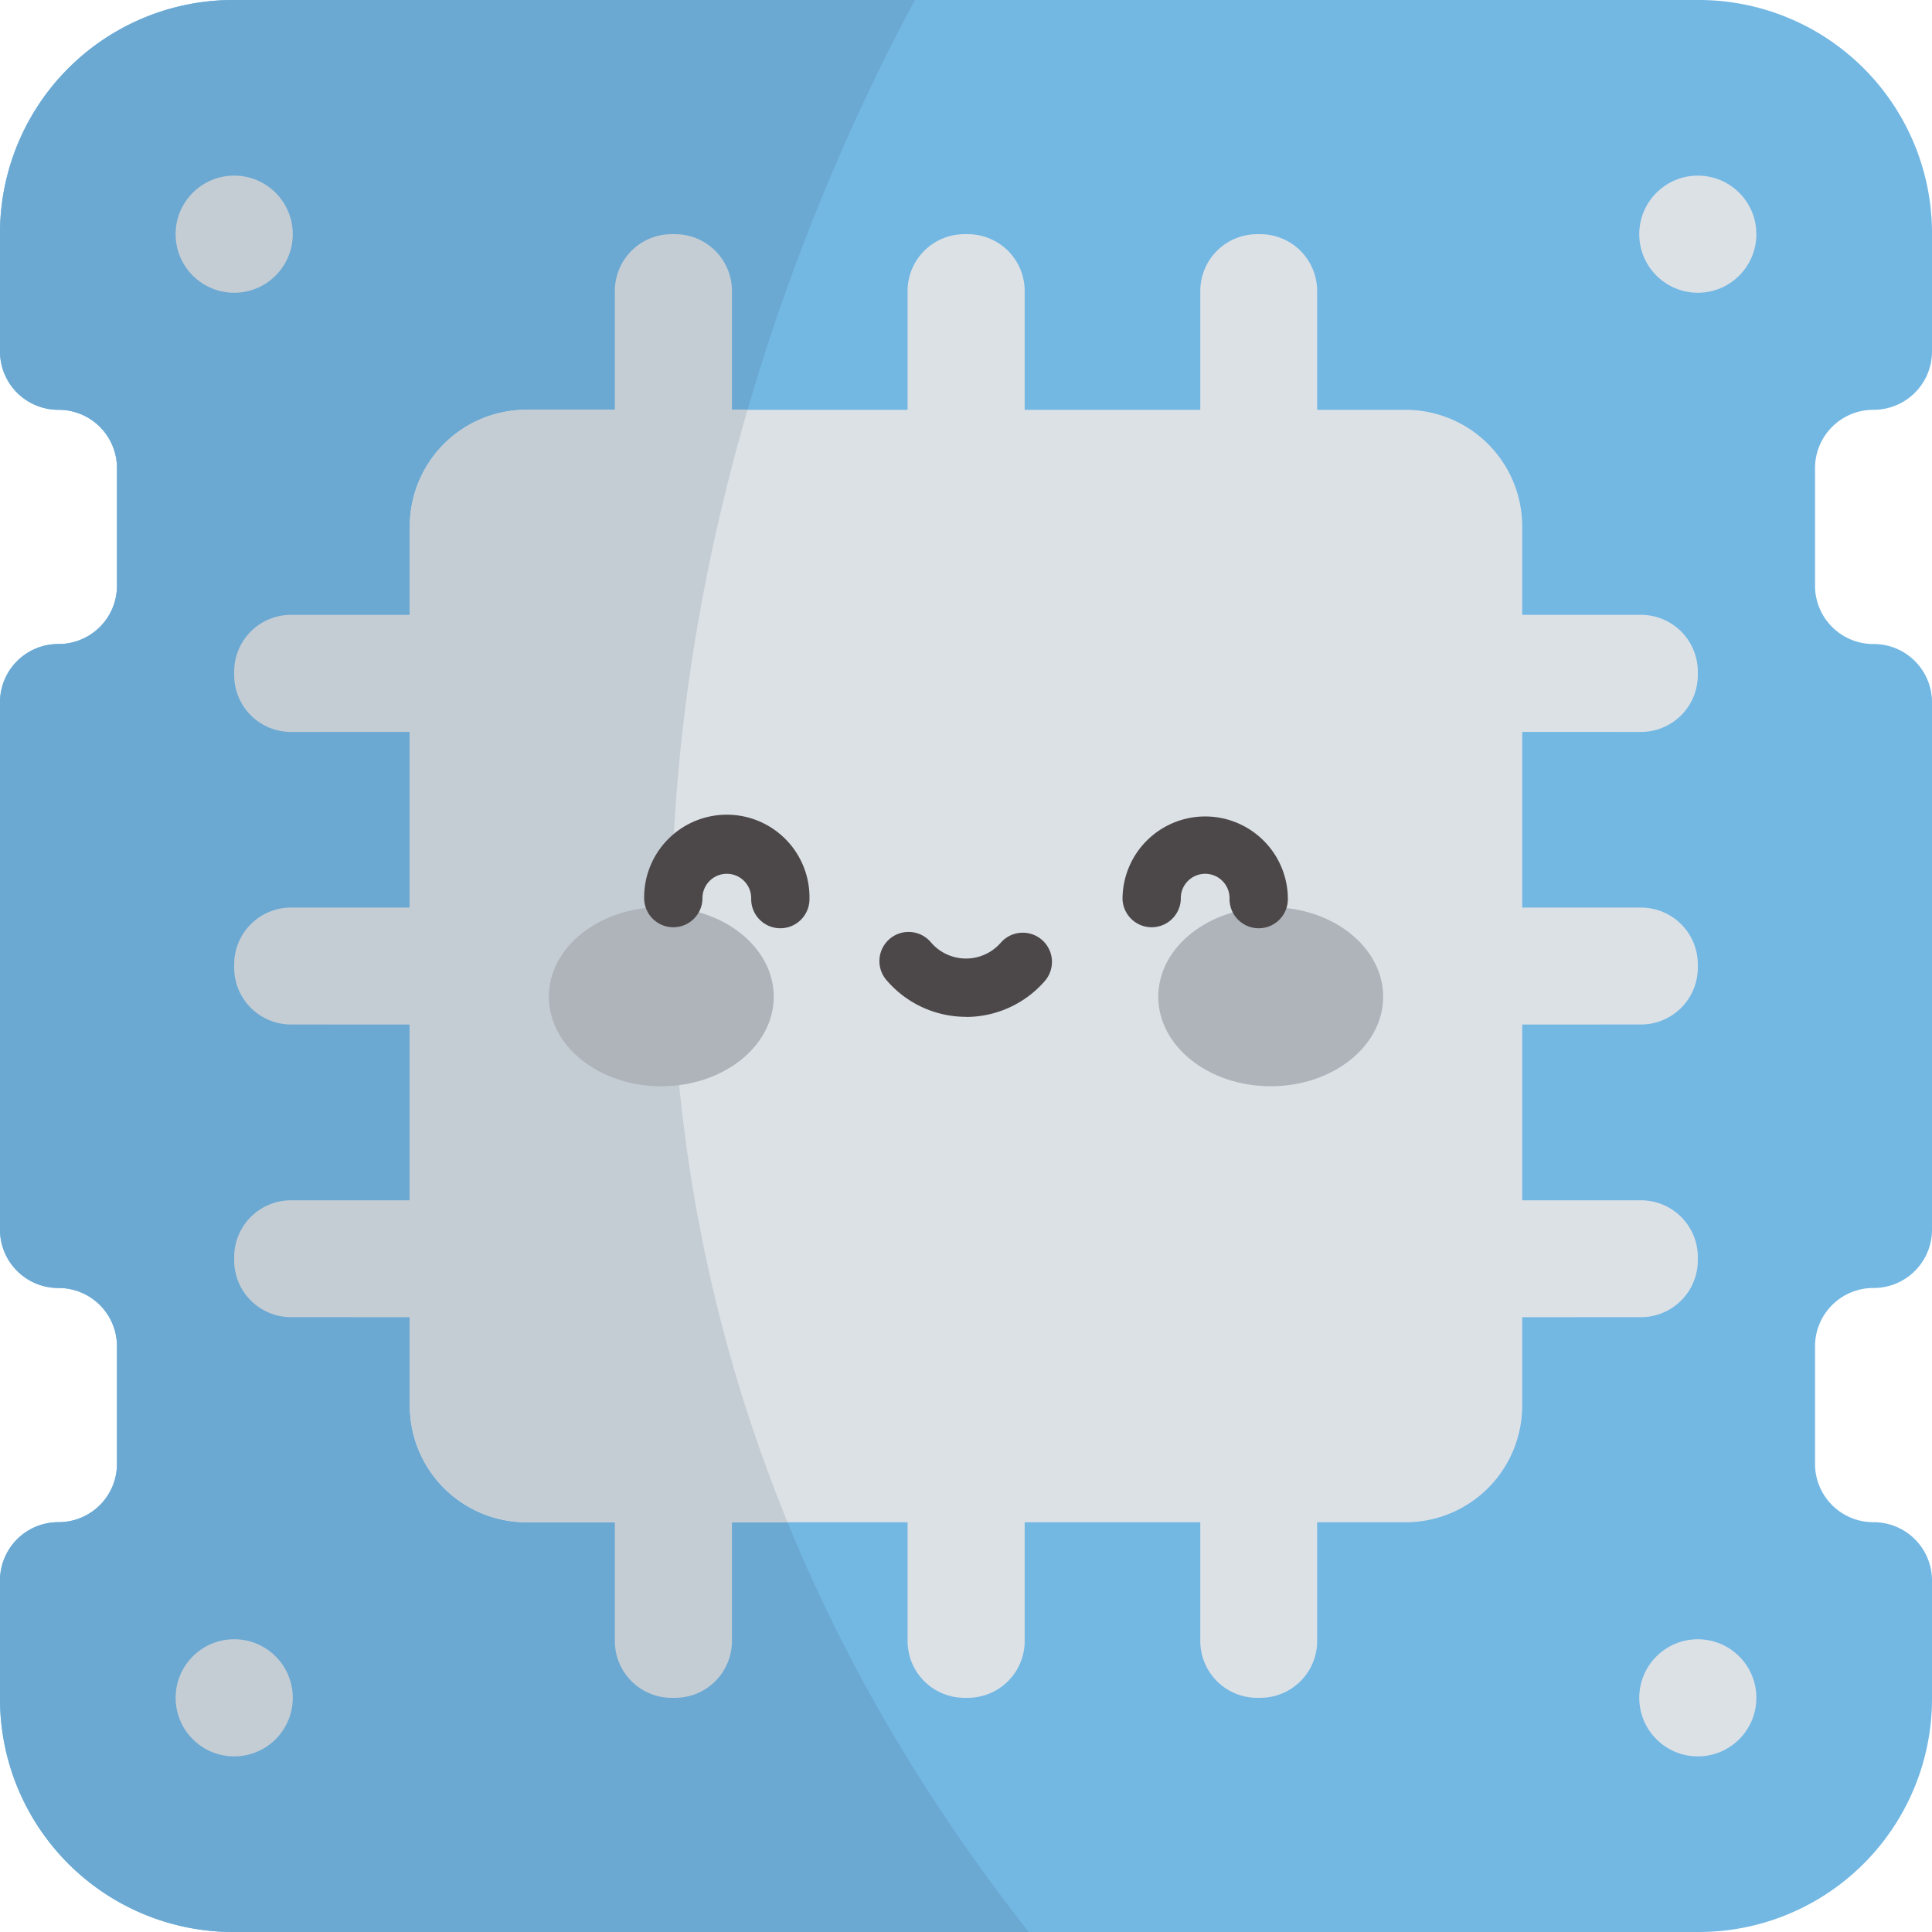 <svg xmlns="http://www.w3.org/2000/svg" viewBox="0 0 512 512"><defs><style>.cls-1{fill:#73b7e3;}.cls-2{fill:#6ba9d3;}.cls-3{fill:#dce1e6;}.cls-4{fill:#c5cdd4;}.cls-5{fill:#afb4bb;}.cls-6{fill:#4c4849;}</style></defs><g id="Livello_2" data-name="Livello 2"><g id="Livello_1-2" data-name="Livello 1"><path class="cls-1" d="M481,124.06v31.16a15.45,15.45,0,0,0,15.45,15.45h.13A15.45,15.45,0,0,1,512,186.13V325.88a15.45,15.45,0,0,1-15.45,15.45h-.13A15.45,15.45,0,0,0,481,356.79v31.15a15.46,15.46,0,0,0,15.45,15.46h.13A15.45,15.45,0,0,1,512,418.85v31.33A61.81,61.81,0,0,1,450.18,512H61.82A61.81,61.81,0,0,1,0,450.18V418.85a15.46,15.46,0,0,1,15.46-15.46h.12A15.45,15.45,0,0,0,31,387.94V356.78a15.45,15.45,0,0,0-15.45-15.45h-.12A15.46,15.46,0,0,1,0,325.87V186.12a15.45,15.45,0,0,1,15.46-15.45h.12A15.46,15.46,0,0,0,31,155.21V124.06A15.46,15.46,0,0,0,15.58,108.6h-.12A15.46,15.46,0,0,1,0,93.15V61.82A61.81,61.81,0,0,1,61.82,0H450.18A61.81,61.81,0,0,1,512,61.82V93.15a15.46,15.46,0,0,1-15.46,15.45h-.12A15.46,15.46,0,0,0,481,124.06Z"/><path class="cls-2" d="M272.63,512H61.82A61.81,61.81,0,0,1,0,450.18V418.85a15.46,15.46,0,0,1,15.45-15.46h.13A15.45,15.45,0,0,0,31,387.94V356.78a15.45,15.45,0,0,0-15.45-15.45h-.12A15.45,15.45,0,0,1,0,325.88V186.13a15.45,15.45,0,0,1,15.46-15.46h.12A15.45,15.45,0,0,0,31,155.22V124.06A15.46,15.46,0,0,0,15.58,108.6h-.12A15.45,15.45,0,0,1,0,93.15V61.82A61.81,61.81,0,0,1,61.82,0H242.47c-41.66,77.26-135.85,301.08,30.16,512Z"/><path class="cls-3" d="M271.52,139.64h-31V77.12a15.06,15.06,0,0,1,15.06-15.06h.91a15.06,15.06,0,0,1,15.06,15.06v62.52Z"/><path class="cls-3" d="M349.09,139.64h-31V77.12a15.06,15.06,0,0,1,15.06-15.06H334a15.06,15.06,0,0,1,15.06,15.06v62.52Z"/><path class="cls-4" d="M193.94,139.64h-31V77.12A15.06,15.06,0,0,1,178,62.06h.91a15.06,15.06,0,0,1,15.06,15.06v62.52Z"/><path class="cls-3" d="M271.52,372.36h-31v62.52a15.06,15.06,0,0,0,15.06,15.06h.91a15.06,15.06,0,0,0,15.06-15.06V372.36Z"/><path class="cls-3" d="M349.09,372.36h-31v62.52a15.06,15.06,0,0,0,15.06,15.06H334a15.06,15.06,0,0,0,15.06-15.06V372.36Z"/><path class="cls-4" d="M193.94,372.36h-31v62.52A15.06,15.06,0,0,0,178,449.94h.91a15.06,15.06,0,0,0,15.06-15.06V372.36Z"/><path class="cls-3" d="M372.36,271.52v-31h62.52a15.05,15.05,0,0,1,15.06,15v.92a15.06,15.06,0,0,1-15.06,15.06Z"/><path class="cls-3" d="M372.36,349.09v-31h62.52a15.06,15.06,0,0,1,15.06,15.06V334a15.06,15.06,0,0,1-15.06,15.06Z"/><path class="cls-3" d="M372.36,193.94v-31h62.52A15.06,15.06,0,0,1,449.94,178v.91a15.06,15.06,0,0,1-15.06,15.06Z"/><path class="cls-4" d="M139.64,271.52v-31H77.12a15.05,15.05,0,0,0-15.06,15v.92a15.06,15.06,0,0,0,15.06,15.06Z"/><path class="cls-4" d="M139.64,349.09v-31H77.12a15.06,15.06,0,0,0-15.06,15.06V334a15.06,15.06,0,0,0,15.06,15.06Z"/><path class="cls-4" d="M139.64,193.94v-31H77.12A15.06,15.06,0,0,0,62.06,178v.91a15.06,15.06,0,0,0,15.06,15.06Z"/><path class="cls-3" d="M403.4,139.51v233a30.91,30.91,0,0,1-30.91,30.91H193.94l-15.51-5.2-15.52,5.2H139.52a30.91,30.91,0,0,1-30.91-30.91v-23.4l7.25-15.16-7.25-15.86V271.52L113.23,256l-4.62-15.52V193.93l5.93-15.5-5.93-15.52v-23.4a30.89,30.89,0,0,1,30.9-30.9h23.4l15.52,4,15.5-4H372.49a30.9,30.9,0,0,1,30.91,30.9Z"/><path class="cls-4" d="M208.71,403.4h-69.2a30.9,30.9,0,0,1-30.9-30.91v-233a30.9,30.9,0,0,1,30.9-30.91h58.61C175,188,163.87,293.74,208.71,403.4Z"/><circle class="cls-4" cx="62.06" cy="62.06" r="15.52"/><circle class="cls-3" cx="449.94" cy="62.06" r="15.52"/><circle class="cls-4" cx="62.06" cy="449.94" r="15.52" transform="translate(-17.22 2.71) rotate(-2.2)"/><circle class="cls-3" cx="449.94" cy="449.94" r="15.52"/><ellipse class="cls-5" cx="175.25" cy="264.14" rx="29.8" ry="23.73"/><ellipse class="cls-5" cx="336.75" cy="264.14" rx="29.8" ry="23.73"/><path class="cls-6" d="M206.8,246a7.73,7.73,0,0,1-7.73-7.72,6.46,6.46,0,1,0-12.91,0,7.73,7.73,0,0,1-15.45,0,21.91,21.91,0,1,1,43.81,0,7.73,7.73,0,0,1-7.73,7.72Z"/><path class="cls-6" d="M333.57,246a7.73,7.73,0,0,1-7.73-7.72,6.46,6.46,0,1,0-12.91,0,7.73,7.73,0,0,1-15.45,0,21.91,21.91,0,0,1,43.82,0A7.73,7.73,0,0,1,333.57,246Z"/><path class="cls-6" d="M256,269.47a27.69,27.69,0,0,1-20.87-9.5,7.73,7.73,0,1,1,11.65-10.15,12.22,12.22,0,0,0,18.44,0A7.73,7.73,0,1,1,276.87,260a27.69,27.69,0,0,1-20.87,9.5Z"/></g></g></svg>